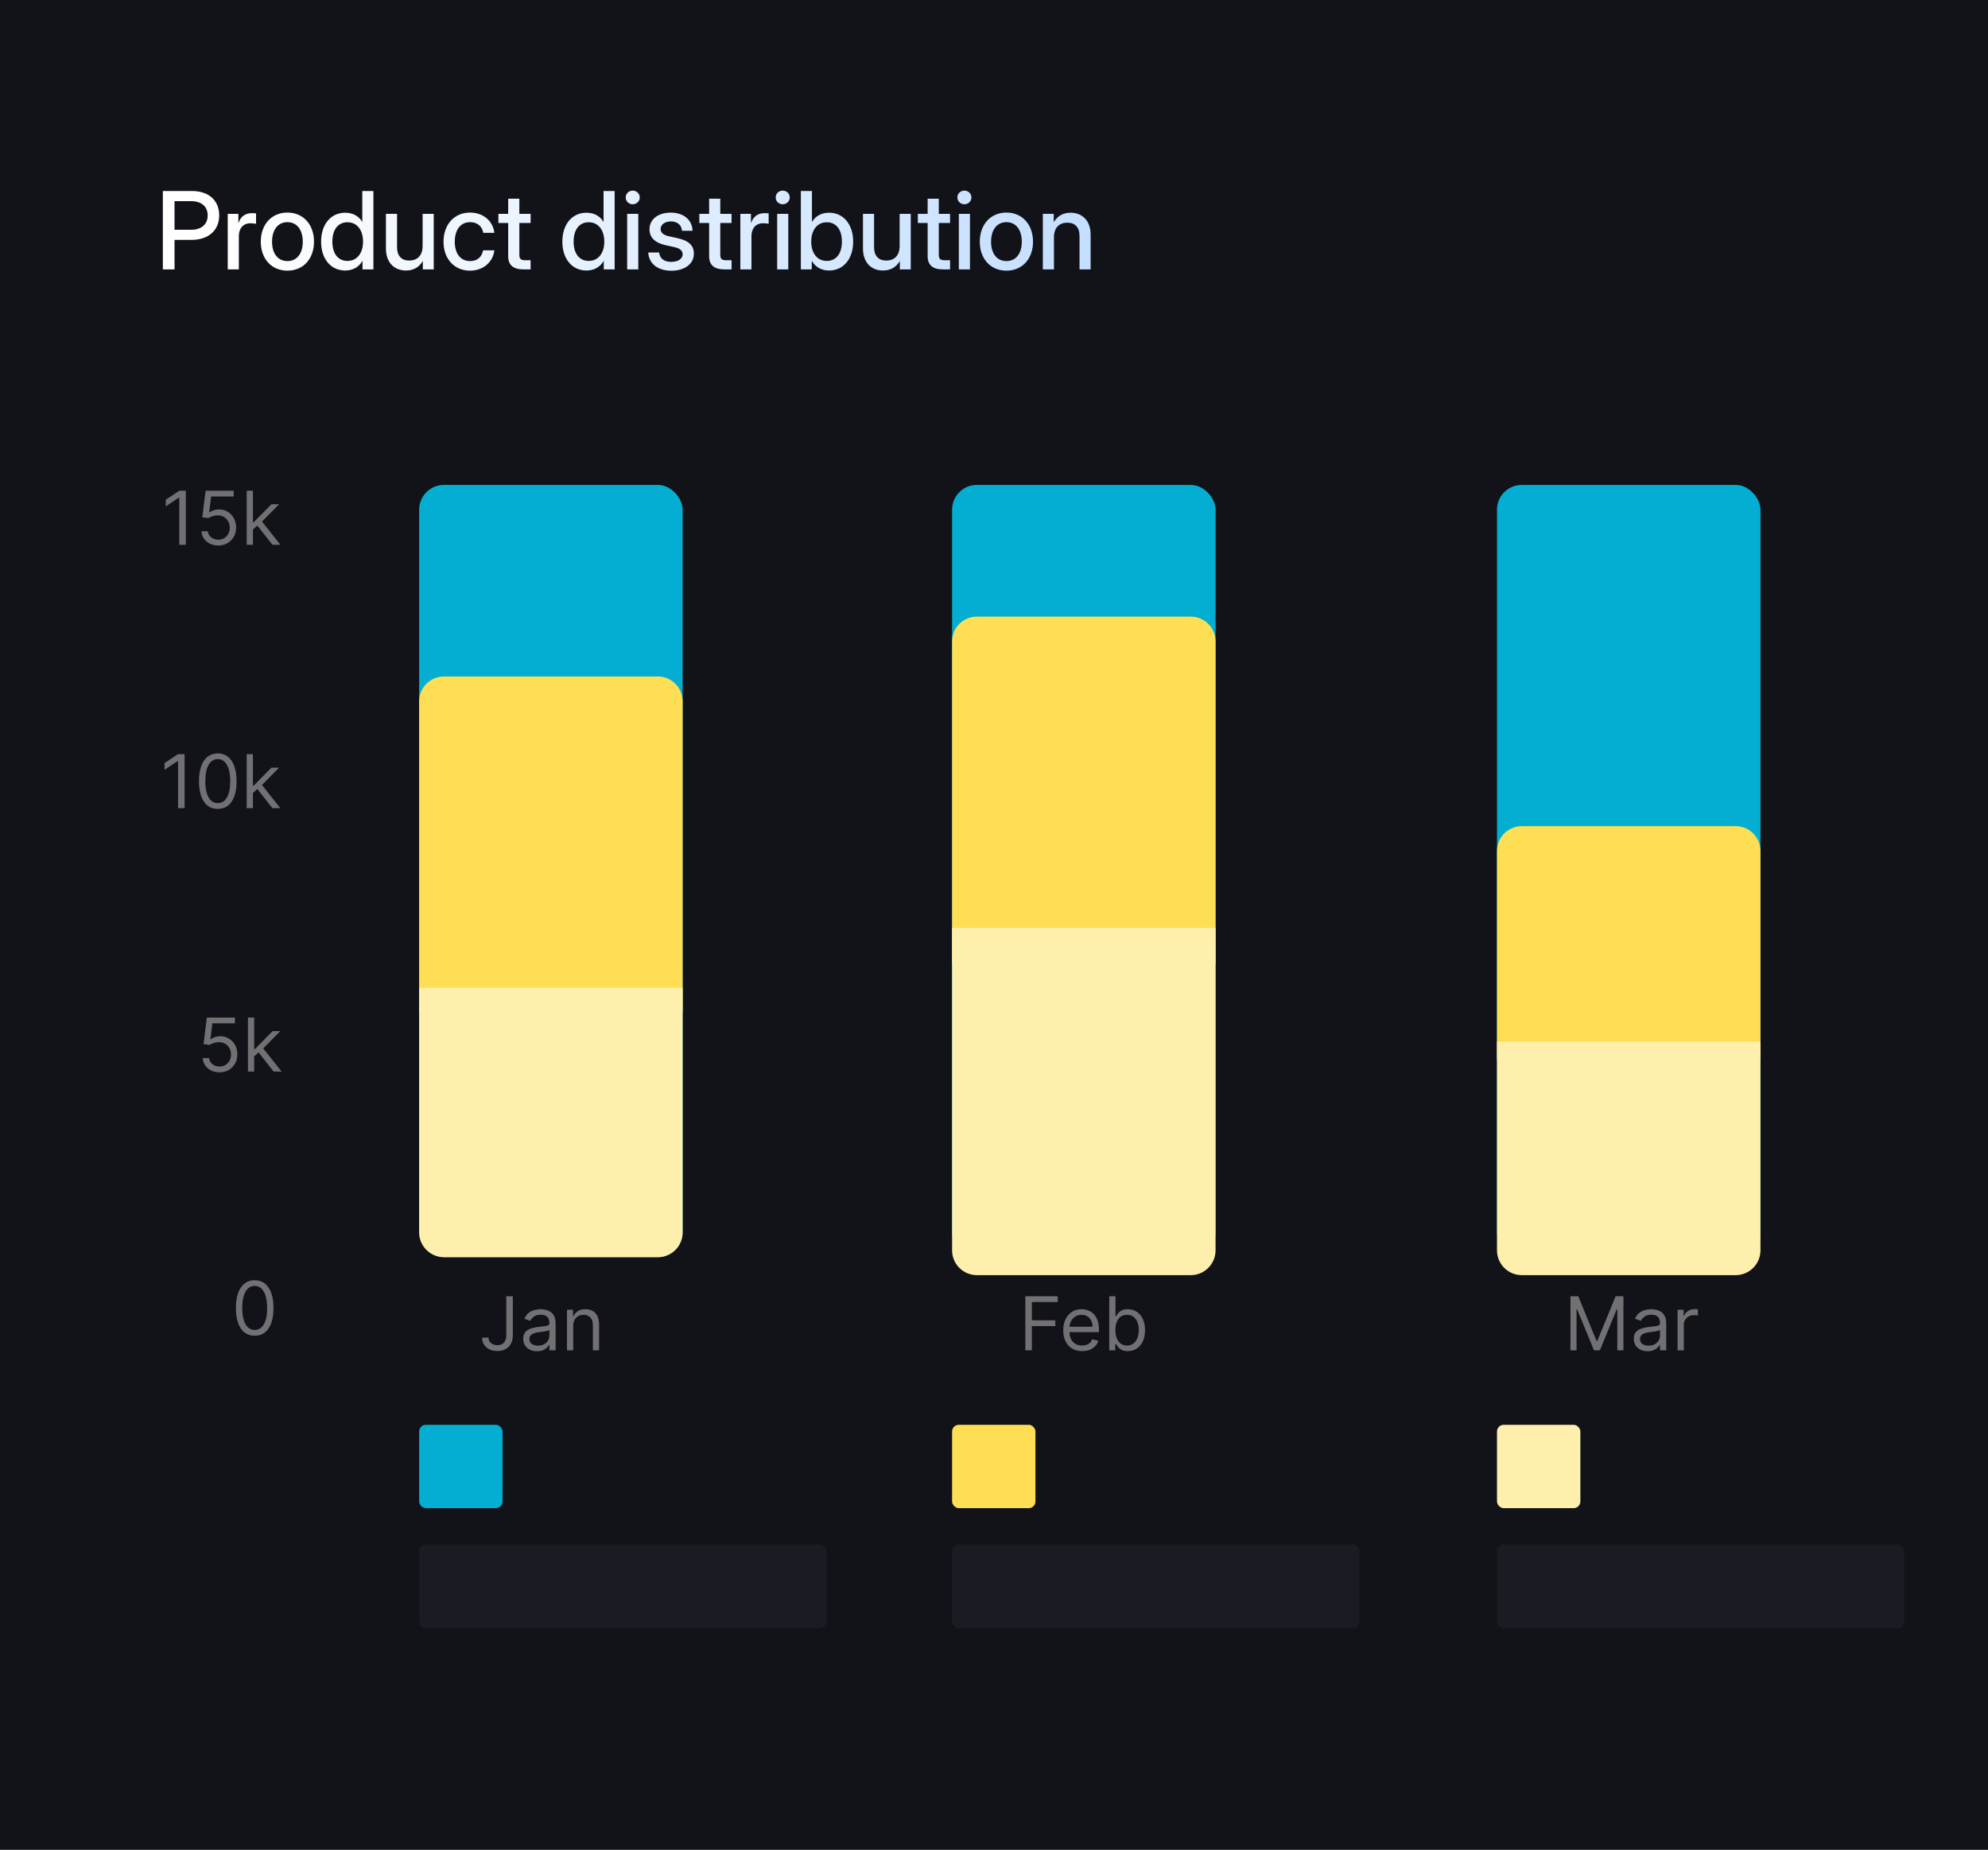<svg width="332" height="309" viewBox="0 0 332 309" fill="none" xmlns="http://www.w3.org/2000/svg">
<rect width="332" height="309" fill="#121318"/>
<path d="M27.195 45V31.904H32.047C34.851 31.904 36.608 33.477 36.608 35.982C36.608 38.496 34.789 40.069 31.985 40.069H29.146V45H27.195ZM29.146 38.382H31.95C33.638 38.382 34.684 37.459 34.684 35.982C34.684 34.506 33.638 33.601 31.95 33.601H29.146V38.382ZM38.032 45V35.719H39.808V37.222H39.843C40.185 36.211 40.906 35.605 42.084 35.605C42.365 35.605 42.611 35.631 42.761 35.648V37.38C42.62 37.353 42.216 37.292 41.785 37.292C40.739 37.292 39.887 38.004 39.887 39.516V45H38.032ZM47.999 45.211C45.345 45.211 43.552 43.233 43.552 40.377C43.552 37.503 45.345 35.508 47.999 35.508C50.653 35.508 52.438 37.503 52.438 40.377C52.438 43.233 50.653 45.211 47.999 45.211ZM47.999 43.611C49.59 43.611 50.565 42.346 50.565 40.377C50.565 38.382 49.581 37.107 47.999 37.107C46.417 37.107 45.433 38.382 45.433 40.377C45.433 42.355 46.408 43.611 47.999 43.611ZM57.649 45.185C55.232 45.185 53.624 43.233 53.624 40.359C53.624 37.494 55.241 35.534 57.641 35.534C58.845 35.534 59.891 36.035 60.488 37.063H60.506V31.904H62.36V45H60.541V43.585H60.523C59.899 44.666 58.862 45.185 57.649 45.185ZM58.027 43.585C59.609 43.585 60.629 42.31 60.629 40.359C60.629 38.408 59.609 37.125 58.027 37.125C56.533 37.125 55.505 38.259 55.505 40.359C55.505 42.451 56.533 43.585 58.027 43.585ZM67.81 45.185C65.902 45.185 64.452 43.928 64.452 41.502V35.719H66.307V41.273C66.307 42.759 67.054 43.523 68.346 43.523C69.603 43.523 70.578 42.785 70.578 41.062V35.719H72.433V45H70.613V43.602C69.981 44.657 69.04 45.185 67.81 45.185ZM78.497 45.211C75.843 45.211 74.067 43.216 74.067 40.377C74.067 37.52 75.852 35.508 78.497 35.508C80.712 35.508 82.329 36.923 82.558 38.892H80.712C80.519 37.846 79.763 37.107 78.506 37.107C76.906 37.107 75.948 38.391 75.948 40.377C75.948 42.346 76.897 43.611 78.506 43.611C79.78 43.611 80.439 42.899 80.686 41.818H82.558C82.347 43.752 80.712 45.211 78.497 45.211ZM88.613 35.719V37.248H86.732V42.548C86.732 43.233 86.97 43.471 87.708 43.471H88.613V45H87.444C85.704 45 84.869 44.279 84.869 42.785V37.248H83.234V35.719H84.869V33.188H86.732V35.719H88.613ZM97.939 45.185C95.522 45.185 93.913 43.233 93.913 40.359C93.913 37.494 95.53 35.534 97.93 35.534C99.134 35.534 100.18 36.035 100.777 37.063H100.795V31.904H102.649V45H100.83V43.585H100.812C100.188 44.666 99.151 45.185 97.939 45.185ZM98.316 43.585C99.898 43.585 100.918 42.31 100.918 40.359C100.918 38.408 99.898 37.125 98.316 37.125C96.822 37.125 95.794 38.259 95.794 40.359C95.794 42.451 96.822 43.585 98.316 43.585ZM104.741 45V35.719H106.596V45H104.741ZM105.664 34.119C105.005 34.119 104.495 33.618 104.495 32.985C104.495 32.344 105.005 31.843 105.664 31.843C106.323 31.843 106.842 32.344 106.842 32.985C106.842 33.618 106.323 34.119 105.664 34.119ZM112.133 45.22C110.006 45.22 108.389 44.191 108.257 42.179H110.085C110.19 43.181 110.894 43.743 112.098 43.743C113.275 43.743 114.005 43.207 114.005 42.469C114.005 41.836 113.469 41.467 112.669 41.291L111.131 40.948C109.382 40.562 108.468 39.674 108.468 38.294C108.468 36.65 109.892 35.517 112.019 35.517C114.11 35.517 115.604 36.677 115.657 38.549H113.882C113.864 37.644 113.144 36.984 112.045 36.984C110.99 36.984 110.322 37.547 110.322 38.259C110.322 38.883 110.823 39.261 111.658 39.454L113.24 39.806C115.051 40.21 115.877 41.019 115.877 42.363C115.877 44.13 114.295 45.22 112.133 45.22ZM122.17 35.719V37.248H120.289V42.548C120.289 43.233 120.526 43.471 121.265 43.471H122.17V45H121.001C119.261 45 118.426 44.279 118.426 42.785V37.248H116.791V35.719H118.426V33.188H120.289V35.719H122.17ZM123.638 45V35.719H125.413V37.222H125.448C125.791 36.211 126.512 35.605 127.689 35.605C127.971 35.605 128.217 35.631 128.366 35.648V37.38C128.226 37.353 127.821 37.292 127.391 37.292C126.345 37.292 125.492 38.004 125.492 39.516V45H123.638ZM129.79 45V35.719H131.645V45H129.79ZM130.713 34.119C130.054 34.119 129.544 33.618 129.544 32.985C129.544 32.344 130.054 31.843 130.713 31.843C131.372 31.843 131.891 32.344 131.891 32.985C131.891 33.618 131.372 34.119 130.713 34.119ZM138.456 45.185C137.243 45.185 136.206 44.666 135.582 43.585H135.564V45H133.745V31.904H135.6V37.063H135.617C136.215 36.035 137.261 35.534 138.465 35.534C140.864 35.534 142.481 37.494 142.481 40.359C142.481 43.233 140.873 45.185 138.456 45.185ZM138.078 43.585C139.572 43.585 140.601 42.451 140.601 40.359C140.601 38.259 139.572 37.125 138.078 37.125C136.496 37.125 135.477 38.408 135.477 40.359C135.477 42.31 136.496 43.585 138.078 43.585ZM147.474 45.185C145.566 45.185 144.116 43.928 144.116 41.502V35.719H145.971V41.273C145.971 42.759 146.718 43.523 148.01 43.523C149.267 43.523 150.242 42.785 150.242 41.062V35.719H152.097V45H150.277V43.602C149.645 44.657 148.704 45.185 147.474 45.185ZM158.662 35.719V37.248H156.781V42.548C156.781 43.233 157.019 43.471 157.757 43.471H158.662V45H157.493C155.753 45 154.918 44.279 154.918 42.785V37.248H153.283V35.719H154.918V33.188H156.781V35.719H158.662ZM160.13 45V35.719H161.984V45H160.13ZM161.053 34.119C160.394 34.119 159.884 33.618 159.884 32.985C159.884 32.344 160.394 31.843 161.053 31.843C161.712 31.843 162.23 32.344 162.23 32.985C162.23 33.618 161.712 34.119 161.053 34.119ZM168.075 45.211C165.421 45.211 163.628 43.233 163.628 40.377C163.628 37.503 165.421 35.508 168.075 35.508C170.729 35.508 172.514 37.503 172.514 40.377C172.514 43.233 170.729 45.211 168.075 45.211ZM168.075 43.611C169.666 43.611 170.642 42.346 170.642 40.377C170.642 38.382 169.657 37.107 168.075 37.107C166.493 37.107 165.509 38.382 165.509 40.377C165.509 42.355 166.484 43.611 168.075 43.611ZM176.012 39.656V45H174.157V35.719H175.977V37.116C176.609 36.062 177.559 35.534 178.78 35.534C180.688 35.534 182.138 36.791 182.138 39.217V45H180.283V39.445C180.283 37.96 179.536 37.195 178.253 37.195C176.987 37.195 176.012 37.934 176.012 39.656Z" fill="url(#paint0_linear_197_4899)"/>
<path opacity="0.4" d="M42.535 223.123C41.871 223.123 41.305 222.943 40.838 222.581C40.37 222.217 40.013 221.689 39.766 220.999C39.52 220.305 39.396 219.467 39.396 218.486C39.396 217.51 39.52 216.677 39.766 215.986C40.016 215.293 40.375 214.764 40.842 214.399C41.312 214.032 41.876 213.848 42.535 213.848C43.193 213.848 43.756 214.032 44.223 214.399C44.693 214.764 45.052 215.293 45.299 215.986C45.549 216.677 45.673 217.51 45.673 218.486C45.673 219.467 45.55 220.305 45.303 220.999C45.056 221.689 44.699 222.217 44.232 222.581C43.765 222.943 43.199 223.123 42.535 223.123ZM42.535 222.154C43.193 222.154 43.704 221.836 44.069 221.201C44.433 220.567 44.615 219.661 44.615 218.486C44.615 217.704 44.532 217.038 44.364 216.489C44.2 215.939 43.962 215.521 43.65 215.233C43.342 214.945 42.97 214.801 42.535 214.801C41.882 214.801 41.372 215.122 41.005 215.766C40.638 216.407 40.454 217.313 40.454 218.486C40.454 219.268 40.536 219.932 40.701 220.478C40.865 221.025 41.102 221.441 41.411 221.726C41.722 222.011 42.097 222.154 42.535 222.154Z" fill="white"/>
<path opacity="0.4" d="M36.658 179.123C36.141 179.123 35.675 179.021 35.261 178.815C34.846 178.609 34.514 178.327 34.264 177.968C34.014 177.61 33.878 177.201 33.854 176.743H34.912C34.953 177.151 35.139 177.489 35.468 177.757C35.8 178.021 36.197 178.154 36.658 178.154C37.028 178.154 37.357 178.067 37.645 177.894C37.936 177.72 38.164 177.482 38.329 177.179C38.496 176.874 38.58 176.528 38.58 176.143C38.58 175.75 38.493 175.398 38.32 175.09C38.149 174.778 37.914 174.533 37.615 174.354C37.315 174.174 36.972 174.083 36.587 174.08C36.311 174.077 36.028 174.12 35.737 174.208C35.446 174.293 35.206 174.404 35.018 174.539L33.995 174.415L34.542 169.972H39.232V170.942H35.459L35.142 173.604H35.194C35.38 173.457 35.612 173.335 35.891 173.238C36.17 173.141 36.461 173.093 36.764 173.093C37.316 173.093 37.809 173.225 38.24 173.49C38.675 173.751 39.016 174.11 39.263 174.565C39.513 175.021 39.638 175.541 39.638 176.126C39.638 176.702 39.509 177.216 39.25 177.669C38.994 178.118 38.642 178.474 38.192 178.736C37.742 178.994 37.231 179.123 36.658 179.123ZM42.377 176.531L42.359 175.244H42.571L45.533 172.229H46.82L43.664 175.42H43.576L42.377 176.531ZM41.407 179V169.972H42.447V179H41.407ZM45.709 179L43.064 175.65L43.805 174.927L47.032 179H45.709Z" fill="white"/>
<path opacity="0.4" d="M30.827 125.972V135H29.734V127.118H29.681L27.477 128.582V127.471L29.734 125.972H30.827ZM36.368 135.123C35.704 135.123 35.138 134.943 34.671 134.581C34.204 134.217 33.847 133.689 33.6 132.999C33.353 132.305 33.23 131.467 33.23 130.486C33.23 129.51 33.353 128.677 33.6 127.986C33.85 127.293 34.208 126.764 34.675 126.399C35.146 126.032 35.71 125.848 36.368 125.848C37.027 125.848 37.589 126.032 38.057 126.399C38.527 126.764 38.885 127.293 39.132 127.986C39.382 128.677 39.507 129.51 39.507 130.486C39.507 131.467 39.383 132.305 39.137 132.999C38.89 133.689 38.533 134.217 38.066 134.581C37.598 134.943 37.032 135.123 36.368 135.123ZM36.368 134.154C37.027 134.154 37.538 133.836 37.902 133.201C38.267 132.567 38.449 131.661 38.449 130.486C38.449 129.704 38.365 129.038 38.198 128.489C38.033 127.939 37.795 127.521 37.484 127.233C37.175 126.945 36.803 126.801 36.368 126.801C35.716 126.801 35.206 127.122 34.839 127.766C34.471 128.407 34.288 129.313 34.288 130.486C34.288 131.268 34.37 131.932 34.534 132.478C34.699 133.025 34.936 133.441 35.244 133.726C35.556 134.011 35.93 134.154 36.368 134.154ZM42.17 132.531L42.152 131.244H42.364L45.326 128.229H46.613L43.457 131.42H43.369L42.17 132.531ZM41.2 135V125.972H42.24V135H41.2ZM45.502 135L42.857 131.65L43.598 130.927L46.825 135H45.502Z" fill="white"/>
<path opacity="0.4" d="M31.033 81.972V91H29.94V83.118H29.887L27.683 84.582V83.471L29.94 81.972H31.033ZM36.451 91.123C35.934 91.123 35.468 91.021 35.053 90.815C34.639 90.609 34.307 90.327 34.057 89.969C33.807 89.61 33.671 89.201 33.647 88.743H34.705C34.746 89.151 34.931 89.489 35.261 89.757C35.593 90.021 35.989 90.154 36.451 90.154C36.821 90.154 37.15 90.067 37.438 89.894C37.729 89.72 37.957 89.482 38.122 89.179C38.289 88.874 38.373 88.528 38.373 88.143C38.373 87.75 38.286 87.398 38.113 87.09C37.942 86.778 37.707 86.533 37.407 86.354C37.108 86.174 36.765 86.083 36.38 86.08C36.104 86.077 35.821 86.12 35.53 86.208C35.239 86.293 34.999 86.404 34.811 86.539L33.788 86.415L34.335 81.972H39.025V82.942H35.252L34.934 85.604H34.987C35.172 85.457 35.405 85.335 35.684 85.238C35.963 85.141 36.254 85.093 36.557 85.093C37.109 85.093 37.602 85.225 38.033 85.49C38.468 85.751 38.809 86.11 39.056 86.565C39.306 87.021 39.431 87.541 39.431 88.126C39.431 88.702 39.302 89.216 39.043 89.669C38.787 90.118 38.435 90.474 37.985 90.736C37.535 90.994 37.024 91.123 36.451 91.123ZM42.17 88.531L42.152 87.244H42.364L45.326 84.229H46.613L43.457 87.421H43.369L42.17 88.531ZM41.2 91V81.972H42.24V91H41.2ZM45.502 91L42.857 87.65L43.598 86.927L46.825 91H45.502Z" fill="white"/>
<path opacity="0.4" d="M84.551 216.524H85.644V222.977C85.644 223.553 85.538 224.043 85.327 224.445C85.115 224.848 84.817 225.154 84.432 225.362C84.047 225.571 83.593 225.675 83.07 225.675C82.576 225.675 82.137 225.586 81.752 225.406C81.367 225.224 81.064 224.965 80.844 224.63C80.623 224.295 80.513 223.897 80.513 223.436H81.589C81.589 223.691 81.652 223.915 81.778 224.106C81.907 224.294 82.084 224.441 82.307 224.547C82.531 224.652 82.785 224.705 83.07 224.705C83.384 224.705 83.652 224.639 83.872 224.507C84.093 224.375 84.26 224.181 84.375 223.925C84.492 223.666 84.551 223.351 84.551 222.977V216.524ZM89.687 225.71C89.258 225.71 88.868 225.63 88.519 225.468C88.169 225.303 87.891 225.067 87.685 224.758C87.48 224.447 87.377 224.071 87.377 223.63C87.377 223.242 87.453 222.927 87.606 222.686C87.759 222.442 87.963 222.251 88.219 222.113C88.474 221.975 88.757 221.872 89.065 221.805C89.377 221.734 89.69 221.678 90.004 221.637C90.415 221.584 90.749 221.545 91.005 221.518C91.263 221.489 91.451 221.44 91.569 221.373C91.689 221.305 91.75 221.188 91.75 221.02V220.985C91.75 220.55 91.631 220.212 91.393 219.971C91.158 219.73 90.8 219.609 90.322 219.609C89.825 219.609 89.435 219.718 89.153 219.936C88.871 220.153 88.673 220.385 88.558 220.632L87.571 220.279C87.747 219.868 87.982 219.548 88.276 219.318C88.573 219.086 88.896 218.925 89.246 218.833C89.599 218.739 89.945 218.692 90.286 218.692C90.504 218.692 90.754 218.719 91.036 218.772C91.321 218.822 91.596 218.926 91.86 219.085C92.127 219.243 92.349 219.483 92.526 219.803C92.702 220.124 92.79 220.553 92.79 221.091V225.552H91.75V224.635H91.697C91.626 224.782 91.509 224.939 91.344 225.107C91.18 225.274 90.961 225.417 90.687 225.534C90.414 225.652 90.081 225.71 89.687 225.71ZM89.845 224.776C90.257 224.776 90.604 224.695 90.886 224.533C91.171 224.372 91.385 224.163 91.529 223.907C91.676 223.652 91.75 223.383 91.75 223.101V222.149C91.706 222.201 91.609 222.25 91.459 222.294C91.312 222.335 91.141 222.372 90.947 222.404C90.756 222.434 90.57 222.46 90.388 222.484C90.208 222.504 90.063 222.522 89.951 222.536C89.681 222.572 89.428 222.629 89.193 222.708C88.961 222.785 88.773 222.901 88.629 223.057C88.488 223.209 88.417 223.418 88.417 223.683C88.417 224.044 88.551 224.317 88.818 224.503C89.089 224.685 89.431 224.776 89.845 224.776ZM95.729 221.478V225.552H94.689V218.781H95.694V219.839H95.782C95.941 219.495 96.182 219.218 96.505 219.01C96.829 218.798 97.246 218.692 97.757 218.692C98.216 218.692 98.617 218.786 98.961 218.975C99.305 219.16 99.572 219.442 99.763 219.821C99.954 220.197 100.049 220.673 100.049 221.249V225.552H99.009V221.32C99.009 220.788 98.871 220.373 98.595 220.077C98.319 219.777 97.939 219.627 97.457 219.627C97.125 219.627 96.829 219.699 96.567 219.843C96.308 219.987 96.104 220.197 95.954 220.473C95.804 220.75 95.729 221.085 95.729 221.478Z" fill="white"/>
<rect x="70" y="81" width="44" height="129" rx="4.138" fill="#03AED2"/>
<path d="M70 117.138C70 114.853 71.853 113 74.138 113H109.862C112.147 113 114 114.853 114 117.138V169H70V117.138Z" fill="#FDDE55"/>
<path d="M70 165H114V205.862C114 208.147 112.147 210 109.862 210H74.138C71.853 210 70 208.147 70 205.862V165Z" fill="#FEEFAD"/>
<path opacity="0.4" d="M171.231 225.552V216.524H176.645V217.493H172.324V220.544H176.239V221.514H172.324V225.552H171.231ZM180.718 225.693C180.065 225.693 179.503 225.549 179.029 225.261C178.559 224.97 178.196 224.564 177.941 224.044C177.688 223.521 177.562 222.913 177.562 222.219C177.562 221.526 177.688 220.914 177.941 220.385C178.196 219.853 178.552 219.439 179.007 219.142C179.466 218.842 180.001 218.692 180.612 218.692C180.965 218.692 181.313 218.751 181.657 218.869C182.001 218.986 182.314 219.177 182.596 219.442C182.878 219.703 183.103 220.05 183.27 220.482C183.438 220.914 183.522 221.446 183.522 222.078V222.519H178.302V221.62H182.464C182.464 221.237 182.387 220.897 182.234 220.597C182.084 220.297 181.87 220.06 181.591 219.887C181.314 219.714 180.988 219.627 180.612 219.627C180.198 219.627 179.839 219.73 179.536 219.936C179.237 220.138 179.006 220.403 178.844 220.729C178.683 221.055 178.602 221.405 178.602 221.778V222.378C178.602 222.889 178.69 223.323 178.866 223.678C179.046 224.031 179.294 224.3 179.611 224.485C179.929 224.667 180.298 224.758 180.718 224.758C180.991 224.758 181.238 224.72 181.458 224.644C181.682 224.564 181.874 224.447 182.036 224.291C182.198 224.132 182.322 223.935 182.411 223.7L183.416 223.982C183.31 224.323 183.132 224.623 182.882 224.882C182.633 225.137 182.324 225.337 181.957 225.481C181.589 225.622 181.176 225.693 180.718 225.693ZM185.245 225.552V216.524H186.286V219.856H186.374C186.45 219.739 186.556 219.589 186.691 219.407C186.829 219.221 187.026 219.057 187.282 218.913C187.54 218.766 187.89 218.692 188.331 218.692C188.901 218.692 189.404 218.835 189.839 219.12C190.274 219.405 190.613 219.809 190.857 220.332C191.101 220.855 191.223 221.473 191.223 222.184C191.223 222.901 191.101 223.522 190.857 224.049C190.613 224.572 190.275 224.977 189.843 225.265C189.411 225.55 188.913 225.693 188.349 225.693C187.914 225.693 187.565 225.621 187.304 225.477C187.042 225.33 186.841 225.164 186.7 224.979C186.559 224.791 186.45 224.635 186.374 224.511H186.25V225.552H185.245ZM186.268 222.166C186.268 222.678 186.343 223.129 186.493 223.52C186.643 223.907 186.862 224.212 187.15 224.432C187.438 224.65 187.79 224.758 188.208 224.758C188.643 224.758 189.005 224.644 189.296 224.414C189.59 224.182 189.811 223.871 189.958 223.48C190.108 223.086 190.183 222.648 190.183 222.166C190.183 221.69 190.109 221.261 189.962 220.879C189.818 220.494 189.599 220.19 189.305 219.966C189.014 219.74 188.648 219.627 188.208 219.627C187.784 219.627 187.429 219.734 187.141 219.949C186.853 220.16 186.635 220.457 186.488 220.839C186.341 221.218 186.268 221.661 186.268 222.166Z" fill="white"/>
<rect x="159" y="81" width="44" height="129" rx="4.138" fill="#03AED2"/>
<path d="M159 107.138C159 104.853 160.853 103 163.138 103H198.862C201.147 103 203 104.853 203 107.138V161H159V107.138Z" fill="#FDDE55"/>
<path d="M159 155H203V208.862C203 211.147 201.147 213 198.862 213H163.138C160.853 213 159 211.147 159 208.862V155Z" fill="#FEEFAD"/>
<path opacity="0.4" d="M262.264 216.524H263.569L266.638 224.018H266.743L269.811 216.524H271.116V225.552H270.094V218.692H270.005L267.184 225.552H266.197L263.375 218.692H263.287V225.552H262.264V216.524ZM275.16 225.71C274.731 225.71 274.341 225.63 273.992 225.468C273.642 225.303 273.364 225.067 273.158 224.758C272.953 224.447 272.85 224.071 272.85 223.63C272.85 223.242 272.926 222.927 273.079 222.686C273.232 222.442 273.436 222.251 273.692 222.113C273.948 221.975 274.23 221.872 274.538 221.805C274.85 221.734 275.163 221.678 275.477 221.637C275.889 221.584 276.222 221.545 276.478 221.518C276.737 221.489 276.925 221.44 277.042 221.373C277.163 221.305 277.223 221.188 277.223 221.02V220.985C277.223 220.55 277.104 220.212 276.866 219.971C276.631 219.73 276.274 219.609 275.795 219.609C275.298 219.609 274.909 219.718 274.626 219.936C274.344 220.153 274.146 220.385 274.031 220.632L273.044 220.279C273.22 219.868 273.455 219.548 273.749 219.318C274.046 219.086 274.369 218.925 274.719 218.833C275.072 218.739 275.418 218.692 275.759 218.692C275.977 218.692 276.227 218.719 276.509 218.772C276.794 218.822 277.069 218.926 277.333 219.085C277.601 219.243 277.822 219.483 277.999 219.803C278.175 220.124 278.263 220.553 278.263 221.091V225.552H277.223V224.635H277.17C277.1 224.782 276.982 224.939 276.817 225.107C276.653 225.274 276.434 225.417 276.161 225.534C275.887 225.652 275.554 225.71 275.16 225.71ZM275.319 224.776C275.73 224.776 276.077 224.695 276.359 224.533C276.644 224.372 276.859 224.163 277.003 223.907C277.149 223.652 277.223 223.383 277.223 223.101V222.149C277.179 222.201 277.082 222.25 276.932 222.294C276.785 222.335 276.615 222.372 276.421 222.404C276.23 222.434 276.043 222.46 275.861 222.484C275.682 222.504 275.536 222.522 275.424 222.536C275.154 222.572 274.901 222.629 274.666 222.708C274.434 222.785 274.246 222.901 274.102 223.057C273.961 223.209 273.89 223.418 273.89 223.683C273.89 224.044 274.024 224.317 274.291 224.503C274.562 224.685 274.904 224.776 275.319 224.776ZM280.162 225.552V218.781H281.167V219.803H281.238C281.361 219.468 281.585 219.196 281.908 218.988C282.231 218.779 282.596 218.675 283.001 218.675C283.078 218.675 283.173 218.676 283.288 218.679C283.402 218.682 283.489 218.687 283.548 218.692V219.75C283.513 219.742 283.432 219.728 283.305 219.711C283.182 219.69 283.051 219.68 282.913 219.68C282.584 219.68 282.29 219.749 282.031 219.887C281.776 220.022 281.573 220.21 281.423 220.451C281.276 220.689 281.203 220.961 281.203 221.267V225.552H280.162Z" fill="white"/>
<rect x="250" y="81" width="44" height="129" rx="4.138" fill="#03AED2"/>
<path d="M250 142.138C250 139.853 251.853 138 254.138 138H289.862C292.147 138 294 139.853 294 142.138V177H250V142.138Z" fill="#FDDE55"/>
<path d="M250 174H294V208.862C294 211.147 292.147 213 289.862 213H254.138C251.853 213 250 211.147 250 208.862V174Z" fill="#FEEFAD"/>
<rect x="70" y="238" width="13.924" height="13.924" rx="1.122" fill="#03AED2"/>
<rect opacity="0.05" x="70" y="258" width="68" height="14" rx="1.122" fill="#D4DAFF"/>
<rect x="159" y="238" width="13.924" height="13.924" rx="1.122" fill="#FDDE55"/>
<rect opacity="0.05" x="159" y="258" width="68" height="14" rx="1.122" fill="#D4DAFF"/>
<rect x="250" y="238" width="13.924" height="13.924" rx="1.122" fill="#FEEFAD"/>
<rect opacity="0.05" x="250" y="258" width="68" height="14" rx="1.122" fill="#D4DAFF"/>
<defs>
<linearGradient id="paint0_linear_197_4899" x1="36.014" y1="33.579" x2="183.912" y2="40.027" gradientUnits="userSpaceOnUse">
<stop stop-color="white"/>
<stop offset="1" stop-color="#C3DEFF"/>
</linearGradient>
</defs>
</svg>
